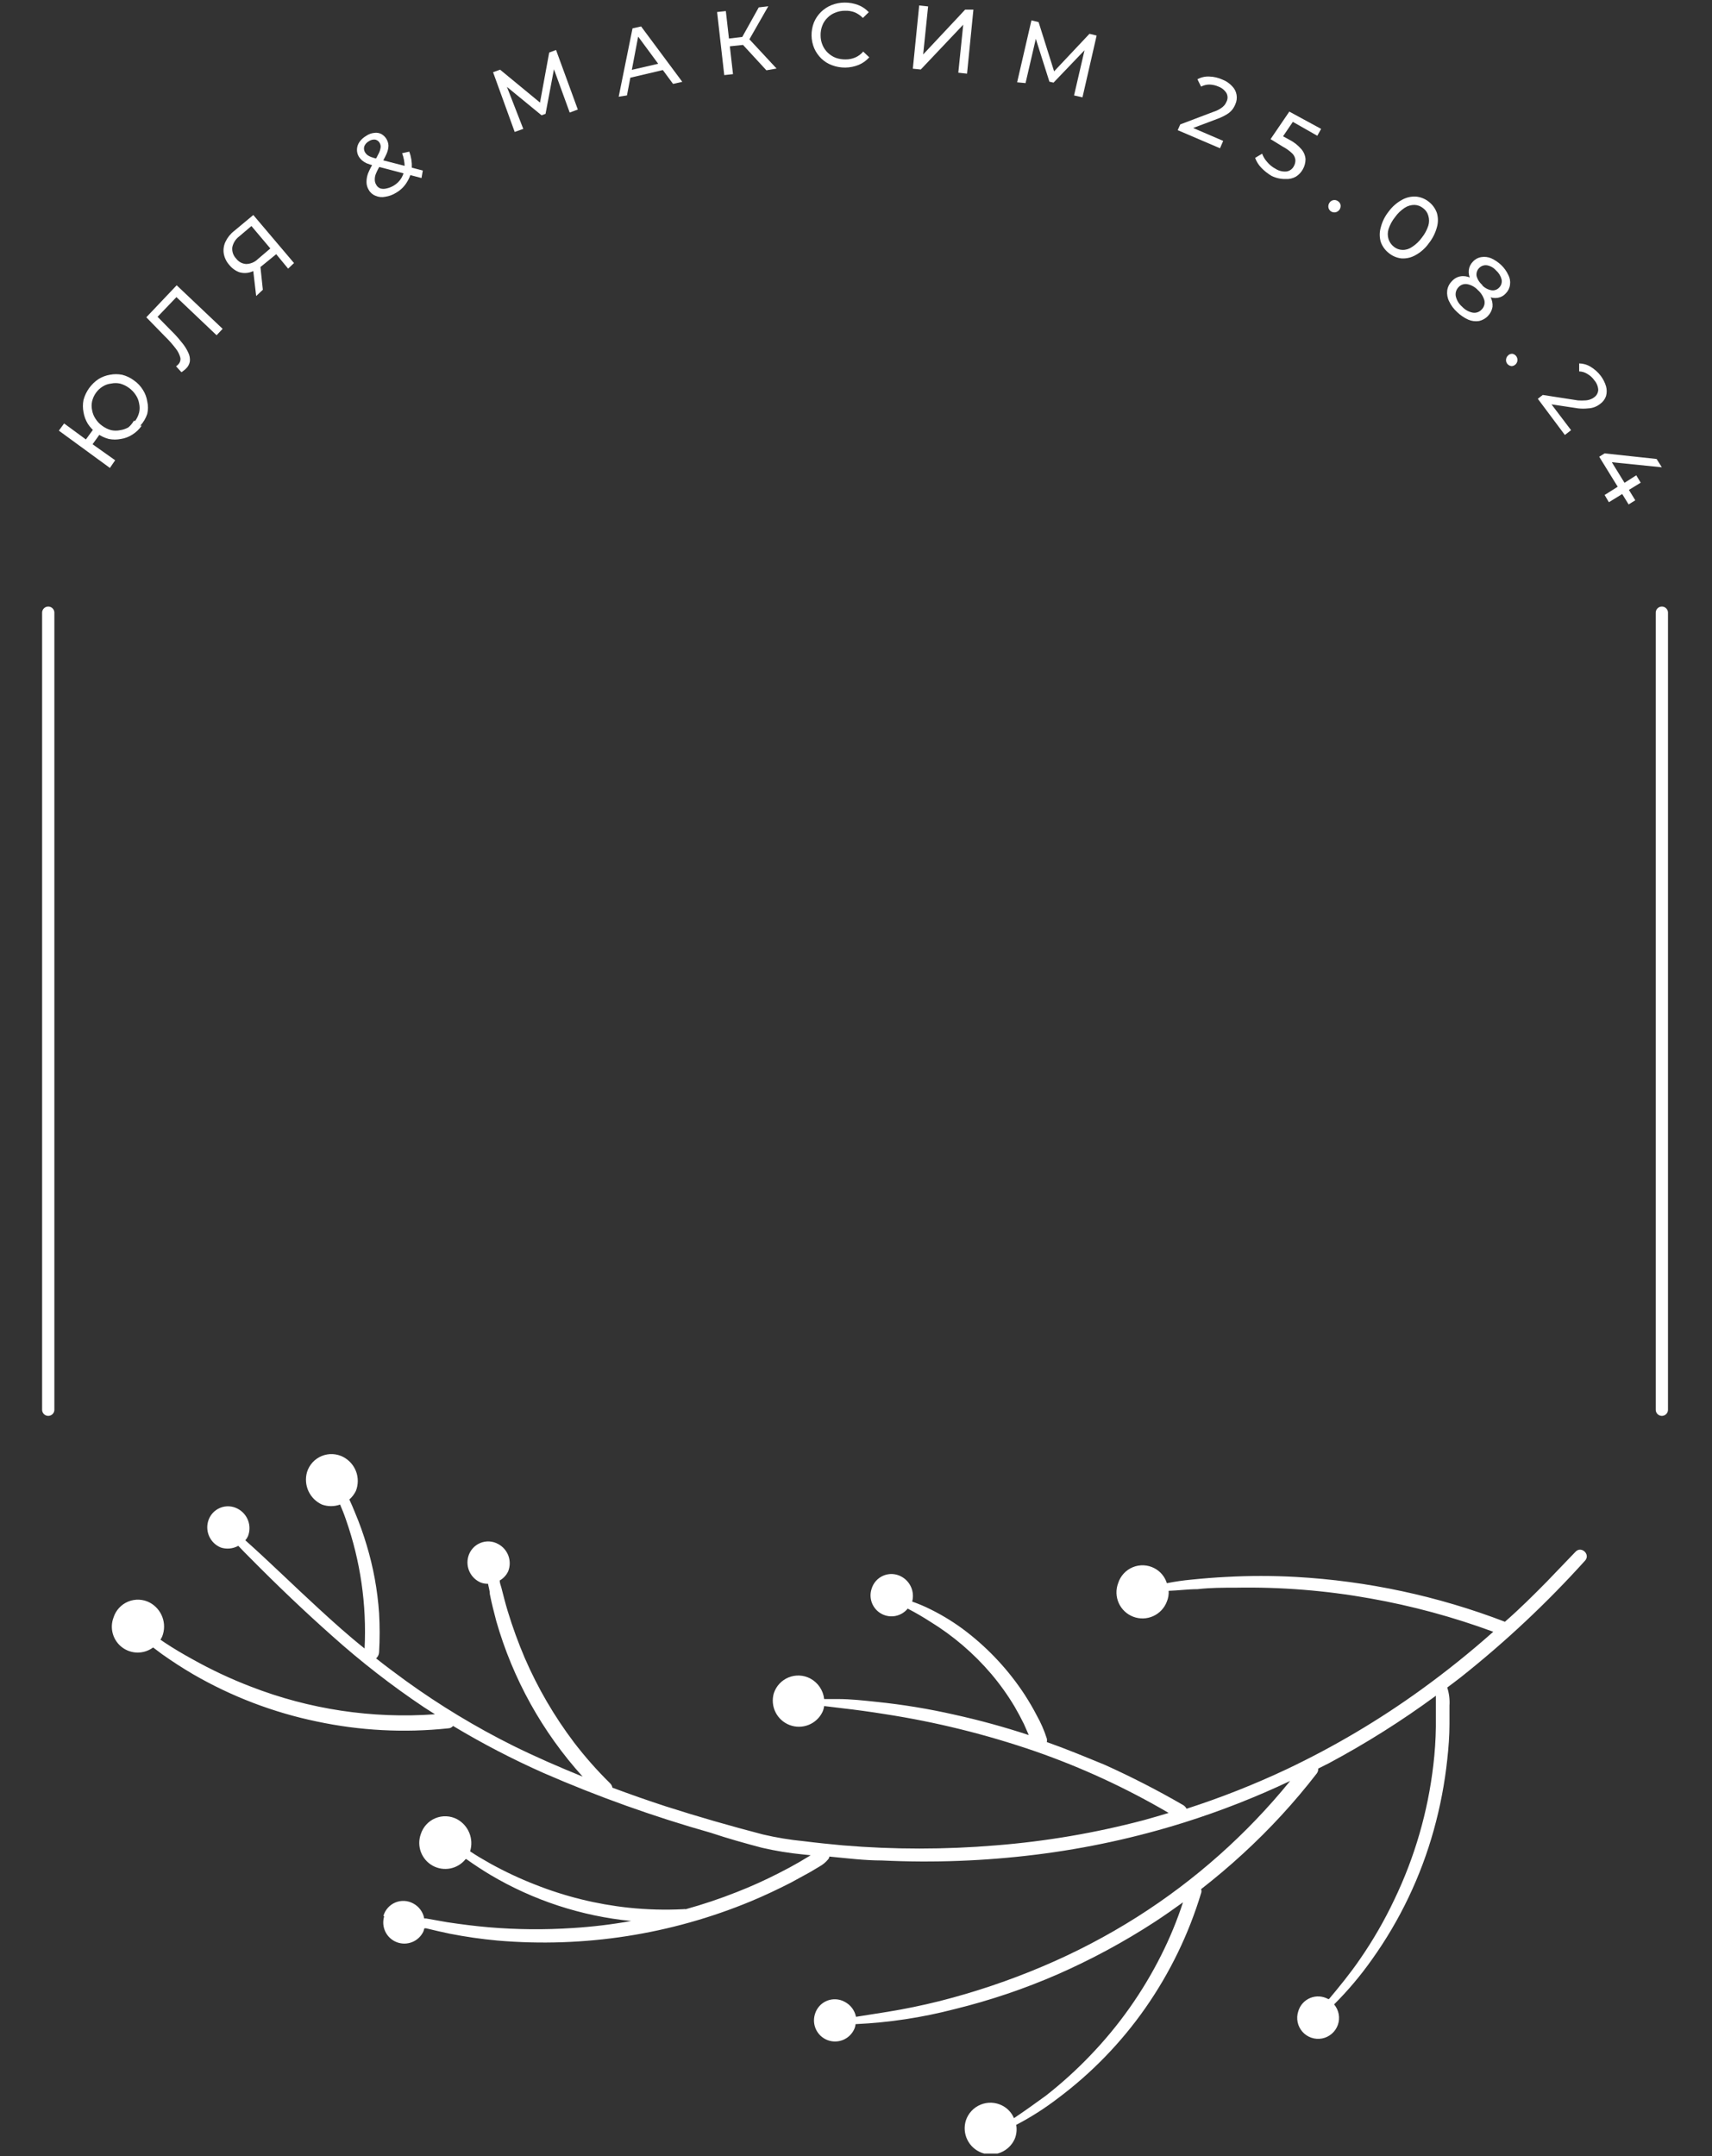 <?xml version="1.0" encoding="UTF-8"?> <svg xmlns="http://www.w3.org/2000/svg" width="216" height="272" viewBox="0 0 216 272" fill="none"><rect x="0" y="0" width="216" height="272" fill="#333333" stroke="none"/><g clip-path="url(#clip0_180_857)"><path d="M48.375 241.7C48.482 241.322 48.673 240.973 48.934 240.68C49.195 240.386 49.519 240.155 49.882 240.004C50.245 239.854 50.637 239.787 51.029 239.81C51.422 239.833 51.803 239.944 52.147 240.135C52.504 240.325 52.813 240.593 53.051 240.92C53.29 241.247 53.451 241.623 53.523 242.021H53.749L56.408 242.492C58.162 242.756 59.915 242.982 61.669 243.133C65.194 243.43 68.737 243.461 72.266 243.228C74.739 243.074 77.201 242.778 79.639 242.341C73.357 241.726 67.286 239.737 61.858 236.515C60.821 235.892 59.821 235.232 58.841 234.535H58.746C58.263 235.143 57.578 235.56 56.816 235.712C56.053 235.863 55.261 235.738 54.582 235.36C53.903 234.982 53.38 234.375 53.106 233.647C52.833 232.919 52.827 232.118 53.089 231.386C53.231 230.935 53.47 230.52 53.79 230.172C54.109 229.823 54.502 229.55 54.939 229.37C55.376 229.19 55.847 229.108 56.32 229.131C56.792 229.153 57.253 229.279 57.672 229.5C58.371 229.882 58.917 230.495 59.216 231.234C59.515 231.973 59.549 232.793 59.312 233.554C60.123 234.101 60.971 234.591 61.839 235.082C63.663 236.094 65.552 236.982 67.496 237.74C71.286 239.247 75.263 240.231 79.319 240.663C81.604 240.905 83.906 240.968 86.201 240.852C86.307 240.832 86.416 240.832 86.522 240.852C88.695 240.249 90.835 239.531 92.933 238.702C94.819 237.967 96.553 237.175 98.288 236.288C99.156 235.855 100.023 235.383 100.871 234.893L102.286 234.045L101.343 233.95C99.591 233.781 97.853 233.497 96.138 233.102C93.989 232.536 91.839 231.933 89.69 231.216C82.494 229.181 75.444 226.661 68.589 223.673C64.662 221.931 60.845 219.947 57.162 217.734C57.09 217.825 56.999 217.9 56.894 217.952C56.79 218.004 56.676 218.033 56.559 218.035C51.011 218.626 45.403 218.333 39.947 217.168C34.477 216.032 29.225 214.026 24.39 211.228C23.032 210.436 21.731 209.588 20.449 208.683L19.318 207.834C18.752 208.254 18.065 208.48 17.36 208.477C16.655 208.475 15.97 208.244 15.407 207.819C14.845 207.395 14.435 206.799 14.239 206.122C14.043 205.445 14.072 204.722 14.321 204.063C14.462 203.612 14.701 203.197 15.021 202.849C15.341 202.501 15.733 202.227 16.17 202.047C16.607 201.867 17.079 201.785 17.551 201.808C18.023 201.83 18.485 201.956 18.903 202.177C19.638 202.575 20.203 203.228 20.491 204.012C20.779 204.797 20.771 205.66 20.468 206.439C20.404 206.583 20.328 206.722 20.242 206.854L20.826 207.25C21.939 207.985 23.089 208.664 24.258 209.305C26.634 210.639 29.105 211.799 31.65 212.775C39.039 215.647 46.974 216.838 54.881 216.263L53.467 215.358C49.401 212.634 45.533 209.629 41.889 206.363C38.344 203.214 34.912 199.933 31.593 196.577C31.065 196.068 30.575 195.54 30.066 195.012C29.729 195.198 29.358 195.312 28.975 195.348C28.592 195.384 28.206 195.34 27.841 195.219C27.218 194.959 26.713 194.479 26.421 193.871C26.129 193.262 26.07 192.568 26.257 191.919C26.364 191.541 26.555 191.192 26.816 190.899C27.077 190.605 27.401 190.374 27.764 190.224C28.126 190.073 28.519 190.007 28.911 190.029C29.303 190.052 29.685 190.163 30.028 190.354C30.619 190.676 31.074 191.201 31.306 191.832C31.538 192.464 31.533 193.158 31.291 193.786C31.205 193.978 31.091 194.156 30.952 194.314C34.101 197.124 37.099 200.084 40.192 202.913C42.077 204.647 43.963 206.344 45.999 207.966C46.277 202.44 45.476 196.913 43.642 191.693C43.416 191.014 43.152 190.373 42.907 189.807C42.169 190.071 41.363 190.071 40.625 189.807C39.869 189.464 39.262 188.859 38.915 188.104C38.569 187.349 38.507 186.494 38.74 185.697C38.881 185.246 39.12 184.831 39.44 184.483C39.76 184.134 40.152 183.861 40.589 183.681C41.026 183.501 41.498 183.419 41.97 183.442C42.442 183.464 42.904 183.59 43.322 183.811C44.063 184.203 44.635 184.854 44.927 185.64C45.219 186.426 45.211 187.292 44.906 188.073C44.707 188.49 44.425 188.862 44.076 189.166C44.34 189.713 44.566 190.279 44.793 190.826C45.358 192.168 45.849 193.54 46.263 194.936C47.104 197.722 47.629 200.594 47.828 203.497C47.923 205.143 47.923 206.792 47.828 208.438C47.821 208.585 47.784 208.73 47.719 208.863C47.654 208.996 47.563 209.114 47.451 209.211C48.658 210.172 49.903 211.096 51.223 212.058C55.494 215.141 60.01 217.872 64.724 220.223C67.59 221.637 70.532 222.919 73.511 224.126C68.424 218.503 64.696 211.787 62.612 204.497C62.31 203.365 62.027 202.234 61.801 201.102C61.801 200.669 61.65 200.235 61.575 199.801C61.266 199.808 60.959 199.757 60.67 199.65C60.047 199.39 59.542 198.91 59.25 198.302C58.958 197.694 58.9 196.999 59.086 196.351C59.193 195.973 59.384 195.624 59.645 195.33C59.906 195.036 60.23 194.805 60.592 194.655C60.955 194.504 61.347 194.438 61.74 194.46C62.132 194.483 62.514 194.594 62.857 194.786C63.451 195.104 63.908 195.629 64.141 196.261C64.374 196.894 64.366 197.59 64.12 198.217C63.894 198.71 63.518 199.119 63.046 199.386C63.046 199.688 63.178 199.99 63.253 200.273C63.517 201.291 63.762 202.29 64.064 203.271C64.673 205.276 65.391 207.246 66.213 209.173C67.851 212.952 69.933 216.522 72.417 219.808C73.81 221.628 75.328 223.348 76.962 224.956C77.123 225.105 77.229 225.304 77.263 225.521C79.488 226.351 81.732 227.143 83.995 227.878C88.049 229.18 92.141 230.349 96.252 231.423C97.947 231.821 99.666 232.104 101.399 232.272C103.04 232.479 104.699 232.649 106.34 232.8C112.765 233.337 119.224 233.337 125.649 232.8C131.96 232.298 138.214 231.231 144.335 229.613C145.391 229.33 146.428 229.01 147.447 228.708C142.106 225.577 136.473 222.975 130.627 220.939C124.456 218.811 118.108 217.24 111.657 216.244C109.772 215.942 107.999 215.697 106.17 215.49L103.983 215.226C103.949 215.48 103.879 215.727 103.775 215.961C103.418 216.708 102.793 217.292 102.024 217.6C101.256 217.907 100.4 217.914 99.626 217.62C98.853 217.326 98.218 216.751 97.848 216.011C97.478 215.271 97.399 214.418 97.628 213.623C97.773 213.174 98.013 212.762 98.333 212.415C98.653 212.069 99.045 211.796 99.481 211.617C99.918 211.437 100.388 211.355 100.859 211.376C101.331 211.397 101.792 211.52 102.21 211.737C102.696 211.993 103.112 212.364 103.421 212.818C103.73 213.271 103.923 213.794 103.983 214.34H105.699C107.339 214.34 108.98 214.528 110.601 214.698C113.887 215.034 117.148 215.57 120.369 216.301C123.553 217.002 126.7 217.864 129.797 218.884C129.59 218.431 129.401 217.96 129.194 217.507C128.835 216.772 128.44 216.037 128.025 215.32C127.155 213.858 126.164 212.47 125.064 211.172C122.857 208.579 120.254 206.352 117.352 204.572C116.434 203.981 115.491 203.434 114.523 202.931C114.136 203.409 113.593 203.737 112.989 203.857C112.385 203.977 111.759 203.882 111.217 203.589C110.676 203.296 110.254 202.823 110.025 202.252C109.795 201.681 109.772 201.047 109.96 200.461C110.067 200.083 110.258 199.734 110.519 199.441C110.78 199.147 111.104 198.916 111.467 198.766C111.83 198.615 112.222 198.549 112.614 198.571C113.006 198.594 113.388 198.705 113.732 198.896C114.278 199.193 114.709 199.664 114.956 200.236C115.202 200.807 115.249 201.444 115.089 202.045C115.896 202.327 116.683 202.661 117.446 203.045C119.052 203.841 120.574 204.794 121.991 205.892C124.854 208.113 127.326 210.796 129.307 213.83C129.835 214.66 130.344 215.509 130.797 216.395C131.324 217.329 131.753 218.315 132.079 219.337C132.107 219.48 132.107 219.627 132.079 219.77C134.549 220.638 136.981 221.656 139.376 222.636C142.767 224.164 146.077 225.863 149.295 227.728C149.47 227.84 149.613 227.996 149.709 228.18C154.03 226.788 158.256 225.119 162.362 223.183C168.314 220.358 173.994 216.994 179.333 213.133C182.476 210.86 185.503 208.43 188.403 205.854C183.365 203.994 178.172 202.587 172.884 201.649C167.285 200.645 161.601 200.19 155.913 200.292C154.31 200.292 152.708 200.292 151.086 200.48C149.879 200.48 148.672 200.65 147.447 200.688C147.476 201.151 147.399 201.616 147.22 202.045C146.913 202.86 146.294 203.52 145.5 203.879C144.706 204.238 143.802 204.267 142.987 203.959C142.172 203.652 141.512 203.033 141.153 202.239C140.795 201.445 140.766 200.541 141.073 199.726C141.215 199.275 141.454 198.86 141.774 198.512C142.093 198.164 142.485 197.89 142.923 197.71C143.36 197.53 143.831 197.448 144.304 197.471C144.776 197.493 145.237 197.619 145.655 197.84C146.028 198.036 146.358 198.303 146.626 198.627C146.895 198.95 147.097 199.324 147.22 199.726C148.255 199.52 149.3 199.369 150.351 199.273C151.803 199.122 153.273 199.009 154.725 198.934C157.64 198.774 160.56 198.774 163.475 198.934C172.514 199.44 181.42 201.348 189.874 204.591C191.759 202.95 193.437 201.272 195.153 199.537C196.379 198.274 197.586 196.992 198.774 195.766C199.49 194.993 200.659 196.049 200.018 196.841C195.202 202.185 189.948 207.117 184.311 211.587C183.745 212.039 183.161 212.454 182.595 212.888C182.831 213.617 182.927 214.385 182.878 215.15C182.878 215.905 182.878 216.678 182.878 217.432C182.878 218.959 182.765 220.468 182.595 221.995C182.274 224.991 181.706 227.955 180.898 230.858C179.271 236.721 176.629 242.255 173.091 247.206C171.666 249.225 170.07 251.118 168.321 252.863C168.618 253.214 168.818 253.637 168.901 254.09C168.985 254.542 168.948 255.008 168.796 255.442C168.643 255.877 168.38 256.263 168.032 256.564C167.684 256.865 167.264 257.07 166.812 257.159C166.361 257.247 165.894 257.216 165.458 257.068C165.023 256.921 164.633 256.662 164.328 256.317C164.023 255.973 163.814 255.555 163.72 255.104C163.627 254.654 163.653 254.187 163.795 253.749C163.902 253.371 164.093 253.022 164.354 252.729C164.615 252.435 164.939 252.204 165.302 252.054C165.665 251.903 166.057 251.837 166.449 251.859C166.841 251.882 167.223 251.993 167.566 252.184H167.68C169.037 250.563 170.376 248.922 171.564 247.187C173.221 244.797 174.678 242.275 175.92 239.645C178.491 234.3 180.154 228.565 180.841 222.674C181.033 221.066 181.14 219.448 181.162 217.828C181.162 217.017 181.162 216.188 181.162 215.358C181.162 214.886 181.162 214.415 181.162 213.925C176.865 217.085 172.346 219.933 167.642 222.448L166.322 223.108C166.333 223.331 166.267 223.551 166.133 223.73C163.318 227.372 160.195 230.766 156.799 233.875C155.102 235.44 153.349 236.911 151.539 238.325C151.603 238.489 151.603 238.67 151.539 238.834C149.978 243.995 147.61 248.876 144.524 253.297C141.473 257.665 137.742 261.516 133.474 264.705C131.821 265.973 130.06 267.096 128.213 268.061C128.321 268.658 128.256 269.273 128.025 269.834C127.682 270.602 127.059 271.21 126.283 271.534C125.507 271.858 124.637 271.873 123.85 271.577C123.063 271.281 122.418 270.696 122.048 269.941C121.678 269.186 121.61 268.318 121.859 267.515C122.005 267.065 122.248 266.652 122.57 266.306C122.892 265.959 123.285 265.687 123.723 265.508C124.161 265.328 124.632 265.246 125.105 265.267C125.577 265.288 126.04 265.411 126.46 265.629C127.12 265.968 127.641 266.529 127.93 267.213C129.288 266.308 130.646 265.327 131.947 264.384C133.954 262.814 135.844 261.099 137.604 259.255C141.184 255.526 144.184 251.28 146.504 246.659C147.589 244.507 148.509 242.276 149.257 239.984C148.088 240.833 146.9 241.662 145.693 242.454C141.805 244.981 137.719 247.188 133.474 249.054C129.253 250.898 124.881 252.374 120.407 253.467C116.329 254.527 112.152 255.159 107.943 255.352C107.924 255.574 107.867 255.791 107.773 255.993C107.492 256.606 106.988 257.089 106.364 257.345C105.74 257.6 105.042 257.609 104.411 257.37C103.781 257.13 103.265 256.66 102.969 256.054C102.672 255.448 102.617 254.753 102.814 254.108C102.921 253.73 103.112 253.381 103.373 253.087C103.633 252.793 103.957 252.563 104.32 252.412C104.683 252.261 105.075 252.195 105.468 252.218C105.86 252.24 106.242 252.351 106.585 252.543C106.946 252.732 107.261 252.999 107.506 253.325C107.75 253.651 107.919 254.028 107.999 254.428L111.94 253.806C114.146 253.448 116.353 252.995 118.54 252.448C122.962 251.326 127.293 249.87 131.494 248.092C135.651 246.338 139.655 244.244 143.468 241.832C150.788 237.192 157.309 231.397 162.777 224.673C158.464 226.715 154.016 228.46 149.464 229.896C143.352 231.817 137.079 233.18 130.721 233.969C124.267 234.77 117.757 235.016 111.261 234.704C109.055 234.704 106.849 234.422 104.643 234.214C104.625 234.339 104.573 234.457 104.492 234.554C104.184 234.93 103.806 235.244 103.379 235.478L102.173 236.194L99.797 237.495C98.137 238.344 96.459 239.136 94.743 239.852C84.647 244.042 73.692 245.743 62.8 244.811C60.769 244.627 58.749 244.337 56.748 243.944C55.748 243.737 54.768 243.51 53.768 243.265H53.542L53.429 243.642C53.148 244.255 52.644 244.738 52.02 244.994C51.396 245.25 50.698 245.258 50.067 245.019C49.437 244.779 48.921 244.309 48.625 243.703C48.328 243.097 48.273 242.402 48.47 241.757L48.375 241.7Z" fill="white"></path><path d="M6.086 77.293V177.845" stroke="white" stroke-width="1.546" stroke-miterlimit="10" stroke-linecap="round"></path><path d="M209.674 77.293V177.845" stroke="white" stroke-width="1.546" stroke-miterlimit="10" stroke-linecap="round"></path></g><g clip-path="url(#clip1_180_857)"><path d="M13.866 59.033L7.427 54.327L8.089 53.419L10.837 55.438L12.061 53.762L12.883 54.368L11.68 56.044L14.528 58.063L13.866 59.033ZM17.878 53.701C17.565 54.156 17.162 54.541 16.695 54.832C16.256 55.114 15.764 55.3 15.25 55.378C14.747 55.476 14.229 55.476 13.726 55.378C13.182 55.236 12.671 54.989 12.221 54.651C11.767 54.332 11.378 53.927 11.078 53.459C10.806 53.014 10.621 52.52 10.536 52.005C10.436 51.492 10.436 50.963 10.536 50.45C10.831 49.375 11.501 48.444 12.422 47.825C12.864 47.551 13.354 47.365 13.866 47.279C14.376 47.179 14.901 47.179 15.411 47.279C15.947 47.414 16.451 47.654 16.895 47.986C17.356 48.305 17.745 48.718 18.039 49.198C18.318 49.639 18.503 50.134 18.58 50.652C18.7 51.163 18.7 51.696 18.58 52.207C18.397 52.764 18.096 53.274 17.698 53.701H17.878ZM17.056 53.096C17.29 52.775 17.46 52.411 17.557 52.025C17.637 51.659 17.637 51.28 17.557 50.914C17.495 50.531 17.351 50.166 17.136 49.844C16.908 49.489 16.615 49.181 16.273 48.935C15.935 48.686 15.555 48.501 15.15 48.39C14.773 48.309 14.383 48.309 14.007 48.39C13.636 48.431 13.28 48.555 12.963 48.754C12.625 48.962 12.332 49.237 12.101 49.561C11.872 49.883 11.709 50.247 11.619 50.632C11.539 50.998 11.539 51.377 11.619 51.742C11.682 52.126 11.825 52.491 12.041 52.813C12.263 53.172 12.557 53.481 12.903 53.722C13.239 53.975 13.62 54.16 14.027 54.267C14.403 54.347 14.793 54.347 15.17 54.267C15.538 54.216 15.893 54.093 16.213 53.903C16.48 53.676 16.704 53.403 16.875 53.096H17.056Z" fill="white"></path><path d="M23.455 46.512C23.378 46.597 23.29 46.671 23.194 46.734C23.101 46.818 23 46.892 22.893 46.956L22.211 46.209C22.318 46.145 22.413 46.063 22.492 45.967C22.601 45.858 22.682 45.723 22.727 45.575C22.773 45.427 22.781 45.271 22.753 45.119C22.642 44.698 22.443 44.306 22.171 43.968C21.755 43.422 21.299 42.909 20.807 42.433L18.46 40.029L22.291 35.99L28.089 41.483L27.327 42.291L22.051 37.283H22.452L19.684 40.171V39.767L21.549 41.665C22.045 42.144 22.508 42.657 22.933 43.2C23.267 43.59 23.544 44.025 23.756 44.492C23.922 44.83 23.992 45.208 23.956 45.583C23.899 45.941 23.722 46.269 23.455 46.512Z" fill="white"></path><path d="M36.353 33.89L34.688 31.871H35.089L33.083 33.507C32.653 33.886 32.146 34.168 31.599 34.335C31.134 34.477 30.639 34.477 30.174 34.335C29.686 34.149 29.257 33.836 28.93 33.426C28.564 33.018 28.32 32.514 28.228 31.972C28.153 31.469 28.23 30.955 28.449 30.498C28.7 29.968 29.071 29.504 29.532 29.145L31.96 27.125L37.095 33.184L36.353 33.89ZM34.347 31.628L31.538 28.296H31.98L30.194 29.811C29.742 30.143 29.427 30.632 29.312 31.184C29.279 31.444 29.306 31.708 29.389 31.957C29.473 32.205 29.611 32.431 29.793 32.618C29.941 32.819 30.13 32.985 30.349 33.104C30.567 33.222 30.809 33.291 31.057 33.305C31.613 33.296 32.145 33.071 32.541 32.679L34.367 31.124L34.347 31.628ZM32.321 37.344L31.919 33.89L32.802 33.143L33.163 36.556L32.321 37.344Z" fill="white"></path><path d="M49.974 24.318C49.559 24.579 49.094 24.751 48.61 24.823C48.199 24.912 47.771 24.87 47.386 24.701C47.019 24.564 46.713 24.299 46.523 23.954C46.343 23.663 46.245 23.328 46.242 22.985C46.238 22.599 46.306 22.215 46.443 21.854C46.655 21.348 46.91 20.861 47.205 20.4C47.426 20.048 47.627 19.684 47.807 19.309C47.922 19.075 47.997 18.822 48.028 18.562C48.038 18.379 47.996 18.197 47.907 18.037C47.85 17.93 47.77 17.837 47.673 17.763C47.576 17.69 47.464 17.639 47.346 17.613C47.063 17.579 46.777 17.651 46.543 17.815C46.28 17.955 46.074 18.184 45.962 18.461C45.923 18.589 45.911 18.724 45.929 18.856C45.946 18.988 45.992 19.116 46.062 19.229C46.139 19.35 46.233 19.459 46.343 19.552C46.48 19.649 46.628 19.731 46.784 19.794C47.052 19.894 47.327 19.975 47.607 20.037L53.344 21.511L53.183 22.46L47.165 20.885C46.857 20.817 46.555 20.723 46.263 20.602C46.054 20.507 45.858 20.385 45.681 20.238C45.526 20.104 45.391 19.947 45.28 19.774C45.107 19.489 45.023 19.158 45.039 18.825C45.057 18.491 45.168 18.169 45.36 17.896C45.589 17.58 45.883 17.319 46.222 17.128C46.52 16.923 46.866 16.797 47.225 16.765C47.527 16.717 47.836 16.766 48.108 16.906C48.372 17.053 48.594 17.265 48.752 17.524C48.911 17.782 49 18.077 49.011 18.381C48.999 18.736 48.917 19.086 48.77 19.41C48.559 19.881 48.31 20.333 48.028 20.764C47.804 21.117 47.609 21.488 47.446 21.874C47.334 22.121 47.279 22.39 47.286 22.662C47.283 22.89 47.346 23.114 47.466 23.308C47.578 23.522 47.763 23.687 47.988 23.773C48.244 23.845 48.514 23.845 48.77 23.773C49.081 23.708 49.38 23.592 49.653 23.429C50.066 23.192 50.411 22.851 50.656 22.44C50.905 22.017 51.043 21.538 51.057 21.046C51.049 20.46 50.94 19.879 50.736 19.33L51.639 19.128C51.878 19.773 51.987 20.459 51.96 21.147C51.914 21.763 51.721 22.359 51.398 22.884C51.061 23.483 50.569 23.979 49.974 24.318Z" fill="white"></path><path d="M64.938 16.644L62.21 9.111L63.093 8.788L68.509 13.251L68.027 13.514L69.291 6.627L70.154 6.304L72.902 13.817L71.879 14.2L69.733 8.303H69.973L68.83 14.362L68.328 14.544L63.574 10.646H63.835L66.021 16.26L64.938 16.644Z" fill="white"></path><path d="M78.059 12.201L79.804 3.578L80.887 3.335L86.083 10.323L84.919 10.585L80.165 4.143H80.606L79.102 12.039L78.059 12.201ZM79.122 9.899V8.949L83.495 7.94L84.016 8.747L79.122 9.899Z" fill="white"></path><path d="M91.377 9.475L90.475 1.518L91.578 1.397L92.481 9.353L91.377 9.475ZM91.738 5.88V4.89L94.286 4.587L94.406 5.597L91.738 5.88ZM94.406 5.213H93.343L95.73 0.932L96.934 0.791L94.406 5.213ZM96.693 8.869L93.383 5.274L94.226 4.608L97.977 8.647L96.693 8.869Z" fill="white"></path><path d="M106.644 8.525C106.068 8.53 105.497 8.427 104.958 8.222C104.465 8.042 104.014 7.76 103.635 7.394C103.254 7.026 102.948 6.587 102.732 6.102C102.513 5.584 102.397 5.029 102.391 4.466C102.386 3.906 102.488 3.351 102.692 2.83C102.898 2.338 103.199 1.892 103.578 1.517C103.957 1.143 104.405 0.848 104.898 0.649C105.428 0.436 105.993 0.326 106.563 0.326C107.145 0.32 107.724 0.423 108.268 0.629C108.779 0.826 109.239 1.136 109.612 1.538L108.87 2.265C108.578 1.965 108.231 1.724 107.847 1.558C107.457 1.408 107.041 1.34 106.623 1.356C106.197 1.352 105.774 1.435 105.38 1.598C105.009 1.738 104.673 1.959 104.397 2.245C104.114 2.516 103.895 2.847 103.755 3.214C103.599 3.612 103.524 4.038 103.534 4.466C103.531 4.882 103.613 5.295 103.775 5.678C103.924 6.045 104.15 6.376 104.437 6.647C104.726 6.926 105.067 7.146 105.44 7.293C105.839 7.434 106.261 7.502 106.684 7.495C107.104 7.499 107.52 7.417 107.907 7.253C108.295 7.085 108.638 6.83 108.91 6.506L109.673 7.233C109.306 7.644 108.854 7.968 108.349 8.182C107.806 8.402 107.228 8.519 106.644 8.525Z" fill="white"></path><path d="M115.17 8.667L115.972 0.69L117.096 0.811L116.474 6.869L121.77 1.215H122.813L122.01 9.293L120.907 9.172L121.529 3.113L116.173 8.768L115.17 8.667Z" fill="white"></path><path d="M128.329 10.383L130.135 2.568L131.037 2.79L133.144 9.475L132.662 9.353L137.456 4.264L138.359 4.486L136.574 12.282L135.511 12.039L136.915 5.981H137.176L132.923 10.424L132.401 10.303L130.536 4.426H130.796L129.392 10.484L128.329 10.383Z" fill="white"></path><path d="M148.59 16.422L148.911 15.695L153.123 14.099C153.428 14.005 153.718 13.869 153.986 13.695C154.173 13.58 154.342 13.437 154.488 13.271C154.593 13.135 154.681 12.986 154.748 12.827C154.833 12.662 154.877 12.478 154.877 12.292C154.877 12.106 154.833 11.922 154.748 11.757C154.514 11.377 154.161 11.085 153.745 10.929C153.384 10.77 152.996 10.68 152.602 10.666C152.231 10.664 151.866 10.754 151.539 10.929L151.077 10C151.531 9.75 152.045 9.631 152.562 9.656C153.137 9.67 153.703 9.801 154.227 10.04C154.692 10.219 155.11 10.502 155.45 10.868C155.746 11.163 155.944 11.542 156.015 11.955C156.087 12.367 156.03 12.792 155.852 13.17C155.756 13.409 155.628 13.634 155.47 13.837C155.28 14.071 155.049 14.27 154.788 14.422C154.432 14.64 154.056 14.822 153.665 14.968L149.914 16.381V15.877L154.327 17.775L153.926 18.704L148.59 16.422Z" fill="white"></path><path d="M160.445 22.197C159.964 21.918 159.525 21.571 159.141 21.167C158.792 20.812 158.525 20.385 158.358 19.915L159.241 19.39C159.38 19.771 159.591 20.12 159.863 20.42C160.157 20.778 160.518 21.073 160.926 21.288C161.342 21.56 161.837 21.681 162.33 21.632C162.528 21.6 162.714 21.521 162.875 21.402C163.036 21.282 163.165 21.126 163.253 20.945C163.388 20.706 163.451 20.432 163.434 20.157C163.397 19.849 163.255 19.564 163.032 19.35C162.678 19.014 162.28 18.729 161.849 18.502L160.304 17.552L162.671 14.079L166.683 16.26L166.202 17.128L162.651 15.109L163.434 14.907L161.568 17.653L161.307 16.886L162.651 17.613C163.24 17.911 163.765 18.323 164.196 18.825C164.498 19.175 164.68 19.614 164.717 20.077C164.716 20.516 164.604 20.947 164.394 21.332C164.184 21.716 163.881 22.042 163.514 22.278C163.118 22.505 162.665 22.611 162.21 22.581C161.6 22.596 160.994 22.465 160.445 22.197Z" fill="white"></path><path d="M167.948 26.681C167.861 26.628 167.786 26.557 167.728 26.474C167.669 26.391 167.628 26.296 167.607 26.196C167.566 25.986 167.609 25.768 167.727 25.59C167.782 25.501 167.855 25.424 167.942 25.365C168.028 25.305 168.126 25.265 168.229 25.247C168.326 25.227 168.426 25.228 168.522 25.249C168.619 25.27 168.71 25.31 168.791 25.368C168.876 25.418 168.95 25.485 169.009 25.565C169.068 25.645 169.109 25.736 169.132 25.832C169.171 26.043 169.127 26.26 169.011 26.438C168.892 26.611 168.713 26.734 168.51 26.782C168.317 26.82 168.116 26.784 167.948 26.681Z" fill="white"></path><path d="M175.23 31.931C174.761 31.568 174.406 31.078 174.207 30.518C174.034 29.924 174.034 29.293 174.207 28.7C174.392 27.962 174.734 27.273 175.21 26.681C175.657 26.07 176.232 25.567 176.895 25.206C177.433 24.904 178.045 24.764 178.66 24.802C179.246 24.856 179.804 25.081 180.265 25.449C180.733 25.812 181.088 26.302 181.288 26.862C181.461 27.456 181.461 28.087 181.288 28.68C181.088 29.416 180.74 30.104 180.265 30.699C179.823 31.32 179.247 31.831 178.58 32.194C178.043 32.498 177.429 32.639 176.815 32.598C176.233 32.534 175.683 32.303 175.23 31.931ZM175.852 31.123C176.159 31.374 176.54 31.516 176.935 31.527C177.364 31.539 177.786 31.412 178.139 31.164C178.624 30.858 179.047 30.46 179.382 29.992C179.746 29.543 180.025 29.029 180.205 28.478C180.334 28.064 180.334 27.62 180.205 27.206C180.1 26.822 179.866 26.486 179.543 26.256C179.241 26.009 178.868 25.867 178.48 25.853C178.047 25.845 177.622 25.964 177.256 26.196C176.77 26.51 176.348 26.914 176.012 27.387C175.648 27.837 175.37 28.351 175.19 28.902C175.06 29.316 175.06 29.76 175.19 30.174C175.313 30.549 175.544 30.879 175.852 31.123Z" fill="white"></path><path d="M183.835 39.363C183.415 38.983 183.074 38.523 182.832 38.01C182.621 37.593 182.537 37.122 182.591 36.657C182.651 36.212 182.855 35.8 183.173 35.485C183.457 35.154 183.848 34.932 184.277 34.859C184.715 34.791 185.163 34.862 185.56 35.061C186.083 35.305 186.559 35.64 186.965 36.051C187.393 36.445 187.753 36.909 188.028 37.424C188.25 37.816 188.348 38.267 188.309 38.717C188.233 39.147 188.032 39.545 187.732 39.861C187.433 40.177 187.047 40.397 186.624 40.494C186.163 40.569 185.69 40.513 185.26 40.332C184.732 40.095 184.25 39.767 183.835 39.363ZM184.477 38.696C184.835 39.083 185.306 39.345 185.821 39.444C186.027 39.476 186.238 39.457 186.434 39.386C186.63 39.316 186.806 39.196 186.945 39.04C187.091 38.895 187.199 38.716 187.259 38.518C187.318 38.321 187.327 38.111 187.286 37.909C187.144 37.4 186.858 36.944 186.463 36.596C186.105 36.209 185.635 35.948 185.119 35.849C184.918 35.813 184.711 35.83 184.518 35.897C184.325 35.964 184.152 36.08 184.016 36.233C183.871 36.382 183.764 36.565 183.704 36.766C183.645 36.966 183.635 37.178 183.675 37.384C183.796 37.896 184.077 38.356 184.477 38.696ZM186.483 36.495C186.095 36.14 185.775 35.715 185.54 35.243C185.347 34.878 185.27 34.462 185.32 34.051C185.369 33.662 185.546 33.3 185.821 33.022C186.099 32.71 186.474 32.504 186.884 32.436C187.304 32.366 187.735 32.415 188.128 32.577C188.593 32.788 189.02 33.075 189.392 33.425C189.768 33.783 190.074 34.207 190.295 34.678C190.496 35.054 190.573 35.486 190.515 35.91C190.469 36.322 190.285 36.706 189.994 37C189.734 37.3 189.38 37.499 188.991 37.566C188.583 37.638 188.162 37.582 187.787 37.404C187.324 37.175 186.903 36.867 186.543 36.495H186.483ZM186.985 35.97C187.299 36.309 187.715 36.536 188.168 36.616C188.348 36.647 188.532 36.631 188.703 36.571C188.875 36.511 189.029 36.409 189.151 36.273C189.284 36.141 189.381 35.977 189.433 35.797C189.486 35.617 189.492 35.426 189.452 35.243C189.336 34.804 189.092 34.41 188.75 34.112C188.451 33.774 188.049 33.546 187.607 33.466C187.423 33.442 187.236 33.462 187.061 33.525C186.887 33.588 186.73 33.693 186.604 33.829C186.477 33.961 186.384 34.122 186.332 34.298C186.279 34.473 186.269 34.659 186.303 34.839C186.427 35.285 186.686 35.68 187.045 35.97H186.985Z" fill="white"></path><path d="M190.215 45.947C190.143 45.872 190.088 45.783 190.054 45.686C190.019 45.588 190.006 45.484 190.014 45.381C190.02 45.277 190.046 45.176 190.09 45.082C190.135 44.989 190.198 44.905 190.275 44.836C190.348 44.763 190.436 44.707 190.533 44.672C190.631 44.637 190.734 44.624 190.837 44.634C191.02 44.673 191.183 44.778 191.297 44.929C191.41 45.08 191.465 45.266 191.453 45.455C191.441 45.644 191.362 45.821 191.23 45.956C191.099 46.091 190.923 46.173 190.736 46.189C190.539 46.176 190.353 46.089 190.215 45.947Z" fill="white"></path><path d="M194.025 50.309L194.647 49.824L199.081 50.511C199.401 50.534 199.723 50.534 200.043 50.511C200.264 50.499 200.481 50.452 200.685 50.369C200.844 50.313 200.994 50.231 201.127 50.127C201.281 50.02 201.408 49.879 201.499 49.715C201.589 49.55 201.641 49.366 201.648 49.178C201.62 48.729 201.443 48.303 201.147 47.966C200.921 47.642 200.626 47.373 200.284 47.179C199.973 46.976 199.612 46.864 199.241 46.855V45.846C199.752 45.854 200.25 46.001 200.685 46.27C201.181 46.569 201.617 46.959 201.969 47.421C202.264 47.816 202.488 48.261 202.631 48.734C202.742 49.137 202.742 49.562 202.631 49.965C202.493 50.365 202.233 50.712 201.889 50.955C201.687 51.114 201.465 51.243 201.227 51.339C200.952 51.448 200.66 51.509 200.364 51.52C199.951 51.566 199.534 51.566 199.121 51.52L195.109 50.915L195.309 50.43L198.218 54.267L197.436 54.873L194.025 50.309Z" fill="white"></path><path d="M201.769 57.619L202.451 57.195L209.01 57.902L209.672 58.952L203.113 58.286L202.972 57.68L206.322 63.112L205.48 63.637L201.769 57.619ZM202.451 62.446L204.116 61.396L204.958 60.911L206.443 59.962L207.004 60.891L202.992 63.355L202.451 62.446Z" fill="white"></path></g><defs><clipPath id="clip0_180_857"><rect width="215.698" height="268.873" fill="white" transform="translate(0.272 2.809)"></rect></clipPath><clipPath id="clip1_180_857"><rect width="202.347" height="63.311" fill="white" transform="translate(7.326 0.326)"></rect></clipPath></defs></svg> 